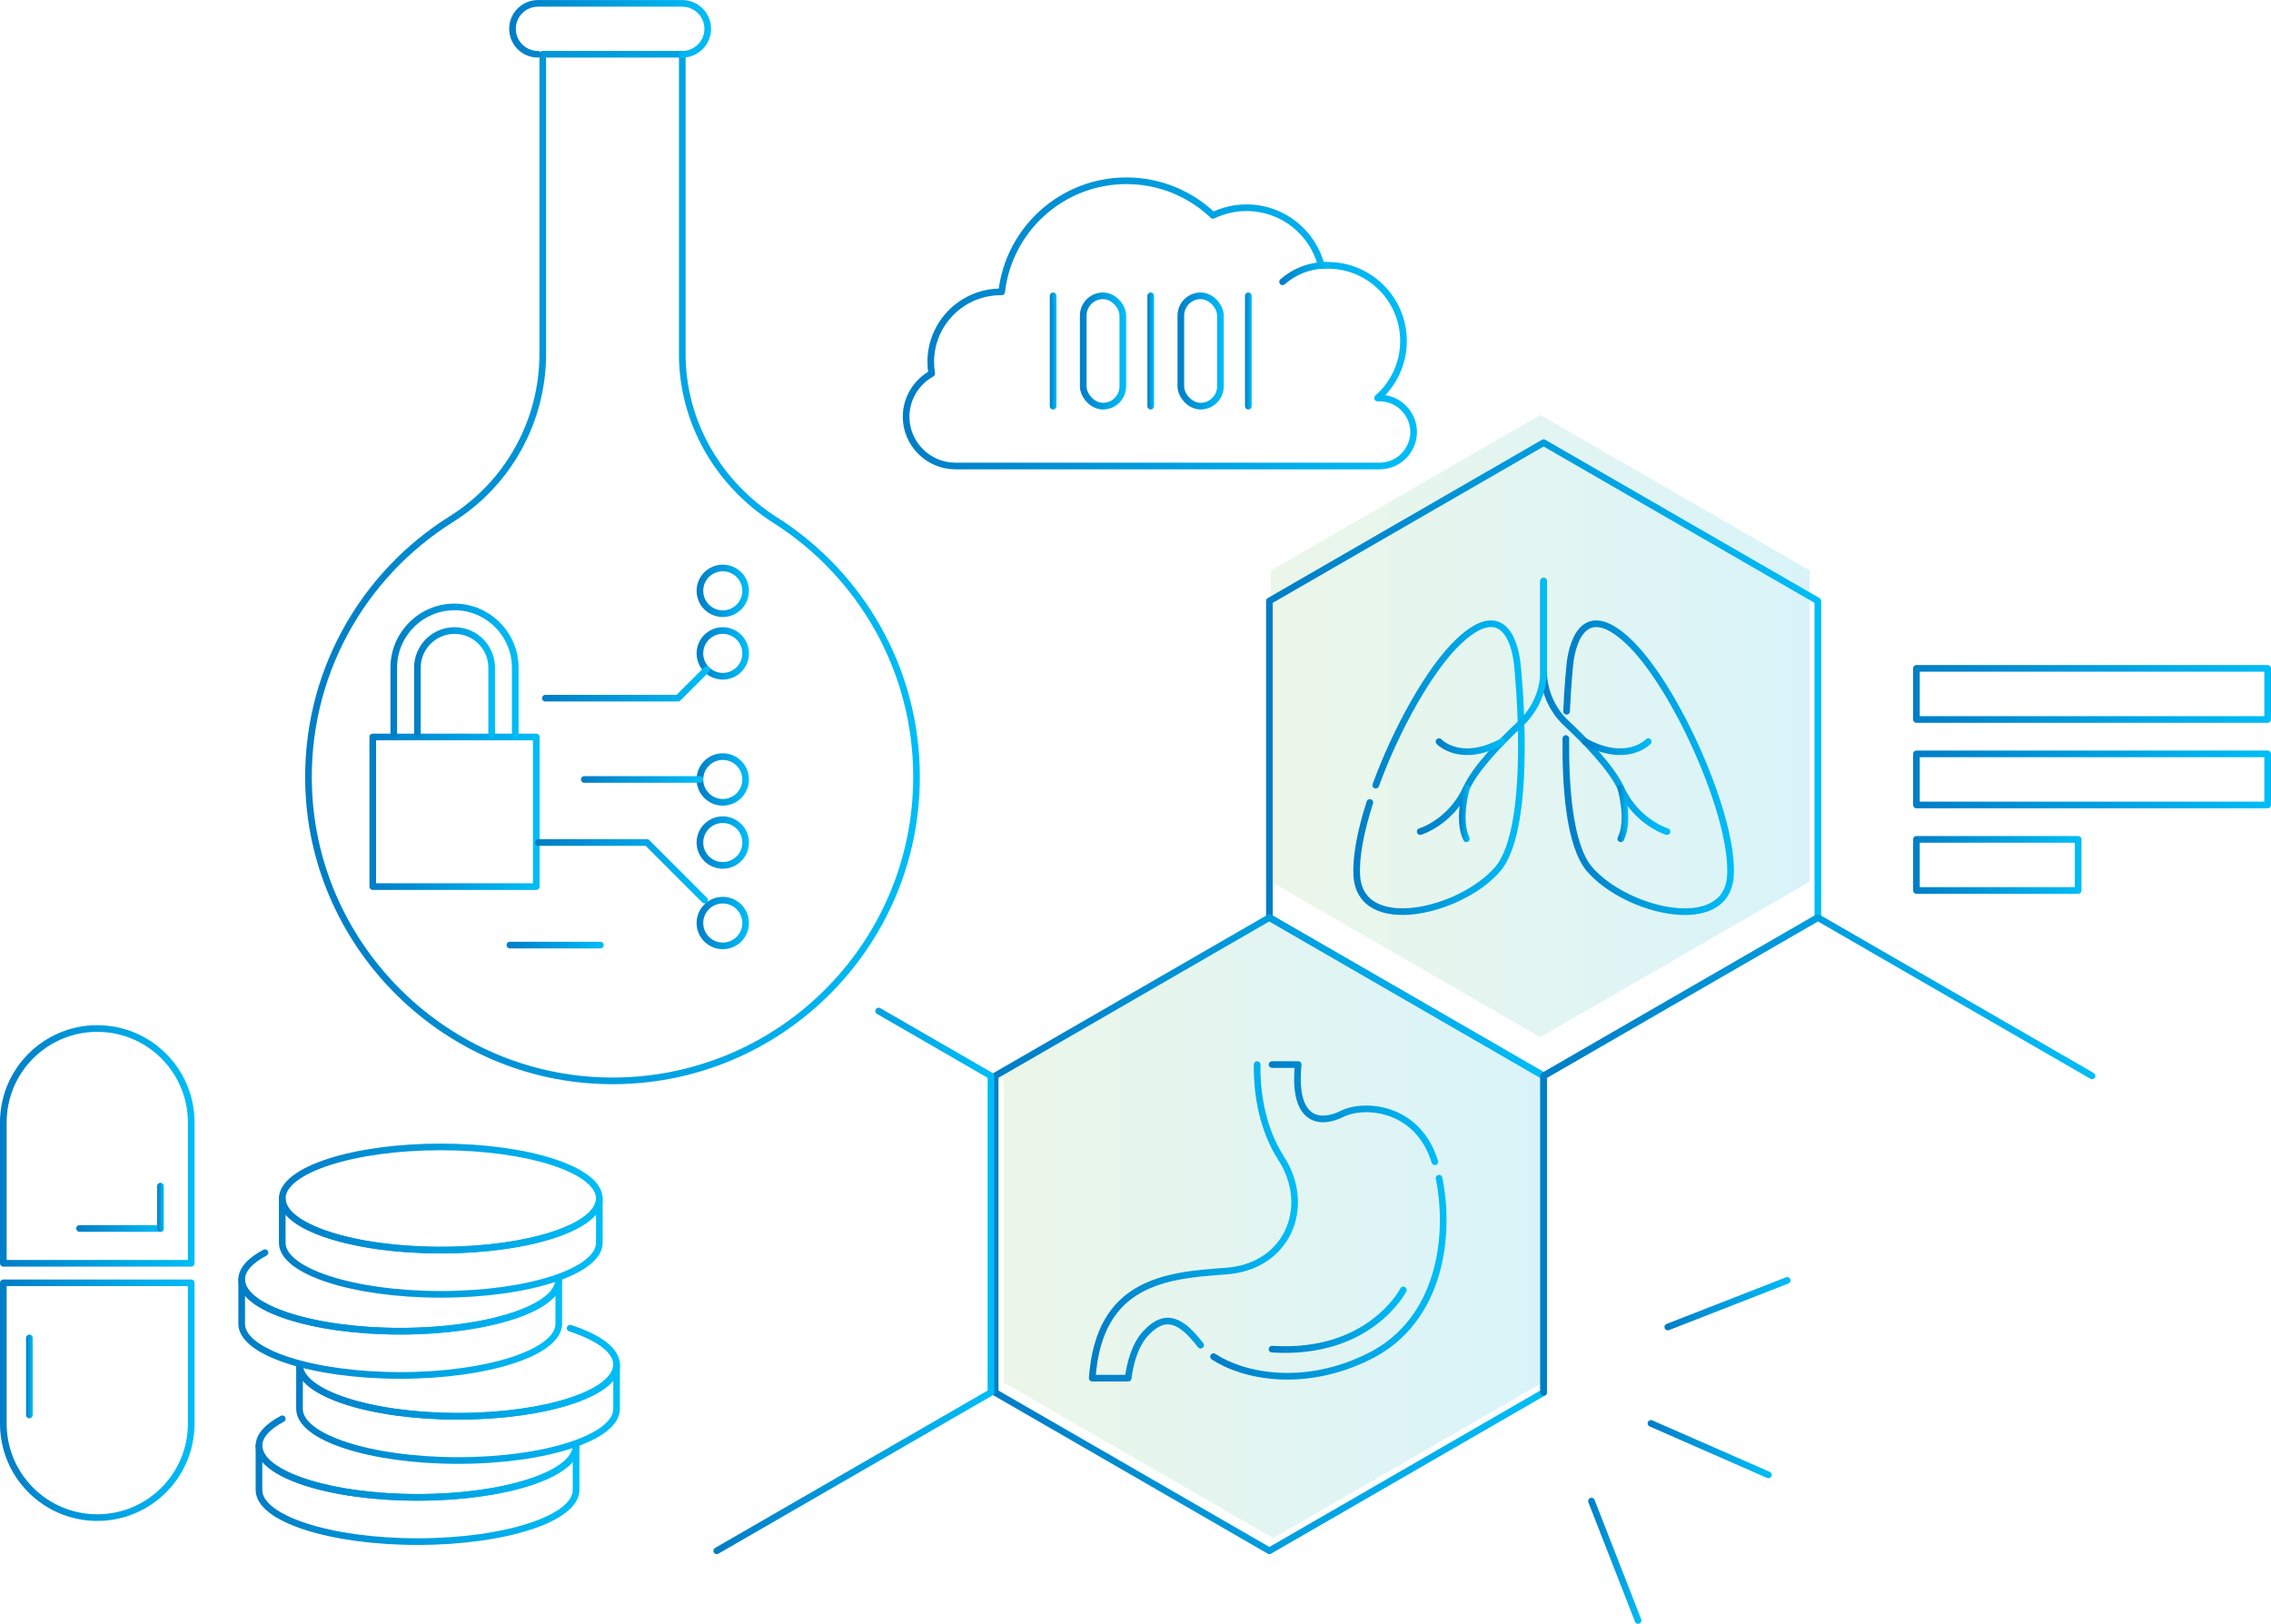 <?xml version="1.0" encoding="UTF-8"?><svg id="Layer_2" xmlns="http://www.w3.org/2000/svg" xmlns:xlink="http://www.w3.org/1999/xlink" viewBox="0 0 601.19 429.92"><defs><style>.cls-1{fill:url(#New_Gradient_Swatch_7);}.cls-1,.cls-2{opacity:.15;}.cls-3{stroke:url(#New_Gradient_Swatch_copy_3-37);}.cls-3,.cls-4,.cls-5,.cls-6,.cls-7,.cls-8,.cls-9,.cls-10,.cls-11,.cls-12,.cls-13,.cls-14,.cls-15,.cls-16,.cls-17,.cls-18,.cls-19,.cls-20,.cls-21,.cls-22,.cls-23,.cls-24,.cls-25,.cls-26,.cls-27,.cls-28,.cls-29,.cls-30,.cls-31,.cls-32,.cls-33,.cls-34,.cls-35,.cls-36,.cls-37,.cls-38,.cls-39,.cls-40,.cls-41,.cls-42,.cls-43,.cls-44,.cls-45,.cls-46,.cls-47,.cls-48,.cls-49,.cls-50,.cls-51,.cls-52,.cls-53,.cls-54,.cls-55,.cls-56,.cls-57,.cls-58{fill:none;stroke-linecap:round;stroke-linejoin:round;stroke-width:1.76px;}.cls-4{stroke:url(#New_Gradient_Swatch_copy_3-27);}.cls-5{stroke:url(#New_Gradient_Swatch_copy_3-34);}.cls-6{stroke:url(#New_Gradient_Swatch_copy_3-24);}.cls-7{stroke:url(#New_Gradient_Swatch_copy_3-47);}.cls-8{stroke:url(#New_Gradient_Swatch_copy_3-51);}.cls-9{stroke:url(#New_Gradient_Swatch_copy_3-22);}.cls-10{stroke:url(#New_Gradient_Swatch_copy_3-39);}.cls-11{stroke:url(#New_Gradient_Swatch_copy_3-21);}.cls-12{stroke:url(#New_Gradient_Swatch_copy_3-9);}.cls-13{stroke:url(#New_Gradient_Swatch_copy_3-12);}.cls-14{stroke:url(#New_Gradient_Swatch_copy_3-32);}.cls-15{stroke:url(#New_Gradient_Swatch_copy_3-54);}.cls-16{stroke:url(#New_Gradient_Swatch_copy_3-43);}.cls-2{fill:url(#New_Gradient_Swatch_7-2);}.cls-17{stroke:url(#New_Gradient_Swatch_copy_3-18);}.cls-18{stroke:url(#New_Gradient_Swatch_copy_3-7);}.cls-19{stroke:url(#New_Gradient_Swatch_copy_3-36);}.cls-20{stroke:url(#New_Gradient_Swatch_copy_3-56);}.cls-21{stroke:url(#New_Gradient_Swatch_copy_3-19);}.cls-22{stroke:url(#New_Gradient_Swatch_copy_3-42);}.cls-23{stroke:url(#New_Gradient_Swatch_copy_3-50);}.cls-24{stroke:url(#New_Gradient_Swatch_copy_3-55);}.cls-25{stroke:url(#New_Gradient_Swatch_copy_3-15);}.cls-26{stroke:url(#New_Gradient_Swatch_copy_3-44);}.cls-27{stroke:url(#New_Gradient_Swatch_copy_3-41);}.cls-28{stroke:url(#New_Gradient_Swatch_copy_3-16);}.cls-29{stroke:url(#New_Gradient_Swatch_copy_3-48);}.cls-30{stroke:url(#New_Gradient_Swatch_copy_3-40);}.cls-31{stroke:url(#New_Gradient_Swatch_copy_3-31);}.cls-32{stroke:url(#New_Gradient_Swatch_copy_3-38);}.cls-33{stroke:url(#New_Gradient_Swatch_copy_3-4);}.cls-34{stroke:url(#New_Gradient_Swatch_copy_3-46);}.cls-35{stroke:url(#New_Gradient_Swatch_copy_3-20);}.cls-36{stroke:url(#New_Gradient_Swatch_copy_3-5);}.cls-37{stroke:url(#New_Gradient_Swatch_copy_3-26);}.cls-38{stroke:url(#New_Gradient_Swatch_copy_3-23);}.cls-39{stroke:url(#New_Gradient_Swatch_copy_3-53);}.cls-40{stroke:url(#New_Gradient_Swatch_copy_3-8);}.cls-41{stroke:url(#New_Gradient_Swatch_copy_3-3);}.cls-42{stroke:url(#New_Gradient_Swatch_copy_3-11);}.cls-43{stroke:url(#New_Gradient_Swatch_copy_3-29);}.cls-44{stroke:url(#New_Gradient_Swatch_copy_3);}.cls-45{stroke:url(#New_Gradient_Swatch_copy_3-28);}.cls-46{stroke:url(#New_Gradient_Swatch_copy_3-52);}.cls-47{stroke:url(#New_Gradient_Swatch_copy_3-25);}.cls-48{stroke:url(#New_Gradient_Swatch_copy_3-13);}.cls-49{stroke:url(#New_Gradient_Swatch_copy_3-30);}.cls-50{stroke:url(#New_Gradient_Swatch_copy_3-45);}.cls-51{stroke:url(#New_Gradient_Swatch_copy_3-14);}.cls-52{stroke:url(#New_Gradient_Swatch_copy_3-10);}.cls-53{stroke:url(#New_Gradient_Swatch_copy_3-2);}.cls-54{stroke:url(#New_Gradient_Swatch_copy_3-6);}.cls-55{stroke:url(#New_Gradient_Swatch_copy_3-17);}.cls-56{stroke:url(#New_Gradient_Swatch_copy_3-35);}.cls-57{stroke:url(#New_Gradient_Swatch_copy_3-49);}.cls-58{stroke:url(#New_Gradient_Swatch_copy_3-33);}</style><linearGradient id="New_Gradient_Swatch_7" x1="265.7" y1="324.85" x2="408.37" y2="324.85" gradientUnits="userSpaceOnUse"><stop offset="0" stop-color="#7bc46a"/><stop offset="1" stop-color="#00b0d8"/></linearGradient><linearGradient id="New_Gradient_Swatch_7-2" x1="336.43" y1="192.24" x2="479.1" y2="192.24" xlink:href="#New_Gradient_Swatch_7"/><linearGradient id="New_Gradient_Swatch_copy_3" x1="80.78" y1="150.27" x2="243.51" y2="150.27" gradientUnits="userSpaceOnUse"><stop offset="0" stop-color="#007dc6"/><stop offset="1" stop-color="#00bdf6"/></linearGradient><linearGradient id="New_Gradient_Swatch_copy_3-2" x1="134.79" y1="7.62" x2="188.24" y2="7.62" xlink:href="#New_Gradient_Swatch_copy_3"/><linearGradient id="New_Gradient_Swatch_copy_3-3" x1="335.16" y1="201.02" x2="482.11" y2="201.02" xlink:href="#New_Gradient_Swatch_copy_3"/><linearGradient id="New_Gradient_Swatch_copy_3-4" x1="262.56" y1="326.76" x2="409.51" y2="326.76" xlink:href="#New_Gradient_Swatch_copy_3"/><linearGradient id="New_Gradient_Swatch_copy_3-5" x1="188.85" y1="339.13" x2="263.21" y2="339.13" xlink:href="#New_Gradient_Swatch_copy_3"/><linearGradient id="New_Gradient_Swatch_copy_3-6" x1="407.75" y1="305.8" x2="554.7" y2="305.8" xlink:href="#New_Gradient_Swatch_copy_3"/><linearGradient id="New_Gradient_Swatch_copy_3-7" x1="413.63" y1="203.26" x2="459.02" y2="203.26" xlink:href="#New_Gradient_Swatch_copy_3"/><linearGradient id="New_Gradient_Swatch_copy_3-8" x1="407.75" y1="187.02" x2="442.18" y2="187.02" xlink:href="#New_Gradient_Swatch_copy_3"/><linearGradient id="New_Gradient_Swatch_copy_3-9" x1="418.75" y1="197.69" x2="437.21" y2="197.69" xlink:href="#New_Gradient_Swatch_copy_3"/><linearGradient id="New_Gradient_Swatch_copy_3-10" x1="428.19" y1="215.37" x2="431.05" y2="215.37" xlink:href="#New_Gradient_Swatch_copy_3"/><linearGradient id="New_Gradient_Swatch_copy_3-11" x1="358.25" y1="203.26" x2="403.63" y2="203.26" xlink:href="#New_Gradient_Swatch_copy_3"/><linearGradient id="New_Gradient_Swatch_copy_3-12" x1="375.09" y1="187.02" x2="409.51" y2="187.02" xlink:href="#New_Gradient_Swatch_copy_3"/><linearGradient id="New_Gradient_Swatch_copy_3-13" x1="380.06" y1="197.69" x2="398.52" y2="197.69" xlink:href="#New_Gradient_Swatch_copy_3"/><linearGradient id="New_Gradient_Swatch_copy_3-14" x1="386.22" y1="215.37" x2="389.08" y2="215.37" xlink:href="#New_Gradient_Swatch_copy_3"/><linearGradient id="New_Gradient_Swatch_copy_3-15" x1="288.26" y1="323.36" x2="343.6" y2="323.36" xlink:href="#New_Gradient_Swatch_copy_3"/><linearGradient id="New_Gradient_Swatch_copy_3-16" x1="335.87" y1="294.72" x2="380.72" y2="294.72" xlink:href="#New_Gradient_Swatch_copy_3"/><linearGradient id="New_Gradient_Swatch_copy_3-17" x1="320.38" y1="338.16" x2="382.94" y2="338.16" xlink:href="#New_Gradient_Swatch_copy_3"/><linearGradient id="New_Gradient_Swatch_copy_3-18" x1="335.87" y1="349.42" x2="372.38" y2="349.42" xlink:href="#New_Gradient_Swatch_copy_3"/><linearGradient id="New_Gradient_Swatch_copy_3-19" x1="506.45" y1="183.72" x2="601.19" y2="183.72" xlink:href="#New_Gradient_Swatch_copy_3"/><linearGradient id="New_Gradient_Swatch_copy_3-20" x1="506.45" y1="206.36" x2="601.19" y2="206.36" xlink:href="#New_Gradient_Swatch_copy_3"/><linearGradient id="New_Gradient_Swatch_copy_3-21" x1="506.45" y1="228.99" x2="551.03" y2="228.99" xlink:href="#New_Gradient_Swatch_copy_3"/><linearGradient id="New_Gradient_Swatch_copy_3-22" x1="238.98" y1="85.62" x2="375.1" y2="85.62" xlink:href="#New_Gradient_Swatch_copy_3"/><linearGradient id="New_Gradient_Swatch_copy_3-23" x1="338.65" y1="72.43" x2="351.95" y2="72.43" xlink:href="#New_Gradient_Swatch_copy_3"/><linearGradient id="New_Gradient_Swatch_copy_3-24" x1="285.88" y1="92.93" x2="298.13" y2="92.93" xlink:href="#New_Gradient_Swatch_copy_3"/><linearGradient id="New_Gradient_Swatch_copy_3-25" x1="303.75" y1="92.93" x2="305.51" y2="92.93" xlink:href="#New_Gradient_Swatch_copy_3"/><linearGradient id="New_Gradient_Swatch_copy_3-26" x1="311.72" y1="92.93" x2="323.96" y2="92.93" xlink:href="#New_Gradient_Swatch_copy_3"/><linearGradient id="New_Gradient_Swatch_copy_3-27" x1="329.59" y1="92.93" x2="331.35" y2="92.93" xlink:href="#New_Gradient_Swatch_copy_3"/><linearGradient id="New_Gradient_Swatch_copy_3-28" x1="277.91" y1="92.93" x2="279.67" y2="92.93" xlink:href="#New_Gradient_Swatch_copy_3"/><linearGradient id="New_Gradient_Swatch_copy_3-29" x1="97.8" y1="214.93" x2="142.85" y2="214.93" xlink:href="#New_Gradient_Swatch_copy_3"/><linearGradient id="New_Gradient_Swatch_copy_3-30" x1="103.36" y1="177.58" x2="137.29" y2="177.58" xlink:href="#New_Gradient_Swatch_copy_3"/><linearGradient id="New_Gradient_Swatch_copy_3-31" x1="109.61" y1="180.71" x2="131.04" y2="180.71" xlink:href="#New_Gradient_Swatch_copy_3"/><linearGradient id="New_Gradient_Swatch_copy_3-32" x1="141.63" y1="230.7" x2="187.42" y2="230.7" xlink:href="#New_Gradient_Swatch_copy_3"/><linearGradient id="New_Gradient_Swatch_copy_3-33" x1="184.4" y1="244.38" x2="198.27" y2="244.38" xlink:href="#New_Gradient_Swatch_copy_3"/><linearGradient id="New_Gradient_Swatch_copy_3-34" x1="184.4" y1="223.07" x2="198.27" y2="223.07" xlink:href="#New_Gradient_Swatch_copy_3"/><linearGradient id="New_Gradient_Swatch_copy_3-35" x1="184.4" y1="206.37" x2="198.27" y2="206.37" xlink:href="#New_Gradient_Swatch_copy_3"/><linearGradient id="New_Gradient_Swatch_copy_3-36" x1="184.4" y1="172.99" x2="198.27" y2="172.99" xlink:href="#New_Gradient_Swatch_copy_3"/><linearGradient id="New_Gradient_Swatch_copy_3-37" x1="184.4" y1="156.43" x2="198.27" y2="156.43" xlink:href="#New_Gradient_Swatch_copy_3"/><linearGradient id="New_Gradient_Swatch_copy_3-38" x1="153.79" y1="206.37" x2="186.17" y2="206.37" xlink:href="#New_Gradient_Swatch_copy_3"/><linearGradient id="New_Gradient_Swatch_copy_3-39" x1="143.49" y1="181.06" x2="187.94" y2="181.06" xlink:href="#New_Gradient_Swatch_copy_3"/><linearGradient id="New_Gradient_Swatch_copy_3-40" x1="134.1" y1="250.22" x2="159.82" y2="250.22" xlink:href="#New_Gradient_Swatch_copy_3"/><linearGradient id="New_Gradient_Swatch_copy_3-41" x1="436.17" y1="383.67" x2="469.02" y2="383.67" xlink:href="#New_Gradient_Swatch_copy_3"/><linearGradient id="New_Gradient_Swatch_copy_3-42" x1="420.42" y1="413.23" x2="434.53" y2="413.23" xlink:href="#New_Gradient_Swatch_copy_3"/><linearGradient id="New_Gradient_Swatch_copy_3-43" x1="440.63" y1="345.17" x2="474.01" y2="345.17" xlink:href="#New_Gradient_Swatch_copy_3"/><linearGradient id="New_Gradient_Swatch_copy_3-44" x1="0" y1="370.72" x2="51.5" y2="370.72" xlink:href="#New_Gradient_Swatch_copy_3"/><linearGradient id="New_Gradient_Swatch_copy_3-45" x1="0" y1="303.39" x2="51.5" y2="303.39" xlink:href="#New_Gradient_Swatch_copy_3"/><linearGradient id="New_Gradient_Swatch_copy_3-46" x1="6.9" y1="364.44" x2="8.66" y2="364.44" xlink:href="#New_Gradient_Swatch_copy_3"/><linearGradient id="New_Gradient_Swatch_copy_3-47" x1="20.17" y1="325.25" x2="43.36" y2="325.25" xlink:href="#New_Gradient_Swatch_copy_3"/><linearGradient id="New_Gradient_Swatch_copy_3-48" x1="41.6" y1="319.64" x2="43.36" y2="319.64" xlink:href="#New_Gradient_Swatch_copy_3"/><linearGradient id="New_Gradient_Swatch_copy_3-49" x1="67.68" y1="386.05" x2="153.37" y2="386.05" xlink:href="#New_Gradient_Swatch_copy_3"/><linearGradient id="New_Gradient_Swatch_copy_3-50" x1="67.68" y1="395.47" x2="153.37" y2="395.47" xlink:href="#New_Gradient_Swatch_copy_3"/><linearGradient id="New_Gradient_Swatch_copy_3-51" x1="78.41" y1="363.32" x2="164.1" y2="363.32" xlink:href="#New_Gradient_Swatch_copy_3"/><linearGradient id="New_Gradient_Swatch_copy_3-52" x1="78.41" y1="374" x2="164.1" y2="374" xlink:href="#New_Gradient_Swatch_copy_3"/><linearGradient id="New_Gradient_Swatch_copy_3-53" x1="63.1" y1="342.05" x2="148.79" y2="342.05" xlink:href="#New_Gradient_Swatch_copy_3"/><linearGradient id="New_Gradient_Swatch_copy_3-54" x1="63.1" y1="351.48" x2="148.79" y2="351.48" xlink:href="#New_Gradient_Swatch_copy_3"/><linearGradient id="New_Gradient_Swatch_copy_3-55" x1="73.84" y1="317.32" x2="159.53" y2="317.32" xlink:href="#New_Gradient_Swatch_copy_3"/><linearGradient id="New_Gradient_Swatch_copy_3-56" x1="73.84" y1="330.01" x2="159.53" y2="330.01" xlink:href="#New_Gradient_Swatch_copy_3"/></defs><g id="Layer_1-2"><polygon class="cls-1" points="265.7 283.66 265.7 366.04 337.04 407.22 408.37 366.04 408.37 283.66 337.04 242.48 265.7 283.66"/><polygon class="cls-2" points="336.43 151.05 336.43 233.42 407.76 274.61 479.1 233.42 479.1 151.05 407.76 109.86 336.43 151.05"/><path class="cls-44" d="M180.62,93.71V14.37h-36.94v79.35c0,17.78-9.14,34.31-24.21,43.74-23.53,14.74-38.89,41.3-37.75,71.36,1.61,42.48,36.72,76.72,79.22,77.34,45,.66,81.69-35.62,81.69-80.48,0-28.58-14.91-53.67-37.37-67.95-15.16-9.63-24.65-26.06-24.65-44.03Z"/><path class="cls-53" d="M142.41,14.37c-3.71,0-6.74-3.03-6.74-6.74h0c0-3.71,3.03-6.74,6.74-6.74h38.21c3.71,0,6.74,3.03,6.74,6.74h0c0,3.71-3.03,6.74-6.74,6.74"/><polygon class="cls-41" points="336.04 159.11 336.04 242.93 408.63 284.85 481.23 242.93 481.23 159.11 408.63 117.2 336.04 159.11"/><polygon class="cls-33" points="263.44 284.85 263.44 368.67 336.04 410.59 408.63 368.67 408.63 284.85 336.04 242.93 263.44 284.85"/><polyline class="cls-36" points="189.74 410.59 262.33 368.67 262.33 284.85 232.6 267.68"/><polyline class="cls-54" points="553.82 284.85 481.23 242.93 408.63 284.85 408.63 368.67"/><path class="cls-18" d="M414.52,195.53c-.13,12.86.94,28.47,6.34,34.67,9.85,11.31,36.13,17.33,37.22,1.82,1.09-15.51-14.42-50.36-27.01-62.22-12.59-11.86-15.14,2.18-15.51,6.39,0,0-.54,5.05-.85,12.13"/><path class="cls-40" d="M408.63,153.88v23.69c0,5.28,2.18,10.33,6.04,13.94,5.07,4.73,11.89,11.71,14.4,17.16,4.2,9.12,12.23,11.5,12.23,11.5"/><path class="cls-12" d="M436.33,196.35s-5.61,6.02-16.7,0"/><path class="cls-52" d="M429.07,208.66s2.46,8.48,0,13.41"/><path class="cls-42" d="M364.2,207.89c5.41-14.83,14.25-30.81,21.99-38.1,12.59-11.86,15.14,2.18,15.51,6.39,0,0,4.56,42.7-5.29,54.01-9.85,11.31-36.13,17.33-37.22,1.82-.35-4.99,1.01-11.97,3.44-19.55"/><path class="cls-13" d="M408.63,153.88v23.69c0,5.28-2.18,10.33-6.04,13.94-5.07,4.73-11.89,11.71-14.4,17.16-4.2,9.12-12.23,11.5-12.23,11.5"/><path class="cls-48" d="M380.94,196.35s5.61,6.02,16.7,0"/><path class="cls-51" d="M388.2,208.66s-2.46,8.48,0,13.41"/><path class="cls-25" d="M332.79,281.86c-.08,5.43.63,15.92,6.38,24.84,8.17,12.67,1.83,28.67-14.67,29.84-15.72,1.11-33.56,2.68-35.36,28.34h9.52c.5-3.85,1.72-8.7,4.61-11.84,5.45-5.89,9.67-3.22,14.56,3.11"/><path class="cls-28" d="M379.84,307.58c-4.56-14.67-18.78-15.56-24.56-12.67-5.43,2.72-13.13,2.58-11.62-13.06h-6.91"/><path class="cls-55" d="M321.26,359.19c7.68,5.09,23.93,8.6,41.35-.16,18.86-9.48,21.43-32.04,18.34-47.1"/><path class="cls-17" d="M371.5,341.53s-8.83,17.34-34.76,15.67"/><rect class="cls-21" x="507.33" y="176.96" width="92.98" height="13.53"/><rect class="cls-35" x="507.33" y="199.6" width="92.98" height="13.53"/><rect class="cls-11" x="507.33" y="222.23" width="42.81" height="13.53"/><path class="cls-9" d="M352.85,123.38h12.37c4.95,0,9-4.05,9-9s-4.05-9-9-9h-.54c4.2-3.67,6.86-9.07,6.86-15.09,0-11.07-8.97-20.04-20.04-20.04-.58,0-1.15.03-1.72.08-2.26-8.82-10.26-15.33-19.78-15.33-3.19,0-6.21.73-8.89,2.03-5.96-5.68-14.02-9.17-22.91-9.17-17.07,0-31.13,12.86-33.03,29.42-.08,0-.15,0-.23,0-10.25,0-18.55,8.31-18.55,18.55,0,1.05.09,2.07.26,3.07-4.03,2.23-6.78,6.52-6.78,11.43h0c0,7.18,5.87,13.05,13.05,13.05h99.94Z"/><path class="cls-38" d="M351.07,70.25c-4.43,0-8.46,1.64-11.54,4.36"/><rect class="cls-6" x="286.76" y="78.32" width="10.48" height="29.21" rx="5.24" ry="5.24"/><line class="cls-47" x1="304.63" y1="78.32" x2="304.63" y2="107.53"/><rect class="cls-37" x="312.6" y="78.32" width="10.48" height="29.21" rx="5.24" ry="5.24"/><line class="cls-4" x1="330.47" y1="78.32" x2="330.47" y2="107.53"/><line class="cls-45" x1="278.79" y1="78.32" x2="278.79" y2="107.53"/><rect class="cls-43" x="98.68" y="195.12" width="43.29" height="39.62"/><path class="cls-49" d="M104.24,194.48v-17.71c0-8.85,7.24-16.08,16.08-16.08h0c8.85,0,16.08,7.24,16.08,16.08v17.71"/><path class="cls-31" d="M130.16,194.48v-17.71c0-5.42-4.41-9.83-9.83-9.83s-9.83,4.41-9.83,9.83v17.71"/><polyline class="cls-14" points="142.51 223.07 171.29 223.07 186.54 238.32"/><circle class="cls-58" cx="191.34" cy="244.38" r="6.05"/><circle class="cls-5" cx="191.34" cy="223.07" r="6.05"/><circle class="cls-56" cx="191.34" cy="206.37" r="6.05"/><circle class="cls-19" cx="191.34" cy="172.99" r="6.05"/><circle class="cls-3" cx="191.34" cy="156.43" r="6.05"/><line class="cls-32" x1="185.29" y1="206.37" x2="154.67" y2="206.37"/><polyline class="cls-10" points="187.06 177.27 179.48 184.85 144.37 184.85"/><line class="cls-30" x1="158.94" y1="250.22" x2="134.98" y2="250.22"/><line class="cls-27" x1="468.14" y1="390.49" x2="437.05" y2="376.86"/><line class="cls-22" x1="433.65" y1="429.04" x2="421.3" y2="397.42"/><line class="cls-16" x1="473.13" y1="339" x2="441.51" y2="351.34"/><path class="cls-26" d="M.88,339.64v37.29c0,13.74,11.13,24.87,24.87,24.87s24.87-11.14,24.87-24.87v-37.29H.88Z"/><path class="cls-50" d="M50.62,334.47v-37.29c0-13.74-11.13-24.87-24.87-24.87S.88,283.45.88,297.18v37.29h49.74Z"/><line class="cls-34" x1="7.78" y1="354.23" x2="7.78" y2="374.64"/><line class="cls-7" x1="21.05" y1="325.25" x2="42.48" y2="325.25"/><line class="cls-29" x1="42.48" y1="325.25" x2="42.48" y2="314.03"/><path class="cls-57" d="M152.49,382.78c0,7.55-18.79,13.66-41.97,13.66s-41.97-6.12-41.97-13.66c0-2.62,2.26-5.06,6.18-7.14"/><path class="cls-23" d="M68.56,394.5c0,7.55,18.79,13.66,41.97,13.66s41.97-6.12,41.97-13.66v-11.71c0,7.55-18.79,13.66-41.97,13.66s-41.97-6.12-41.97-13.66v11.71Z"/><path class="cls-8" d="M150.93,351.65c7.59,2.47,12.29,5.89,12.29,9.66,0,7.55-18.79,13.66-41.97,13.66s-41.97-6.12-41.97-13.66"/><path class="cls-46" d="M79.29,373.03c0,7.55,18.79,13.66,41.97,13.66s41.97-6.12,41.97-13.66v-11.71c0,7.55-18.79,13.66-41.97,13.66s-41.97-6.12-41.97-13.66v11.71Z"/><path class="cls-39" d="M147.91,338.79c0,7.55-18.79,13.66-41.97,13.66s-41.97-6.12-41.97-13.66c0-2.62,2.26-5.06,6.18-7.14"/><path class="cls-15" d="M63.98,350.5c0,7.55,18.79,13.66,41.97,13.66s41.97-6.12,41.97-13.66v-11.71c0,7.55-18.79,13.66-41.97,13.66s-41.97-6.12-41.97-13.66v11.71Z"/><ellipse class="cls-24" cx="116.68" cy="317.32" rx="41.97" ry="13.66"/><path class="cls-20" d="M74.72,329.03c0,7.55,18.79,13.66,41.97,13.66s41.97-6.12,41.97-13.66v-11.71c0,7.55-18.79,13.66-41.97,13.66s-41.97-6.12-41.97-13.66v11.71Z"/></g></svg>